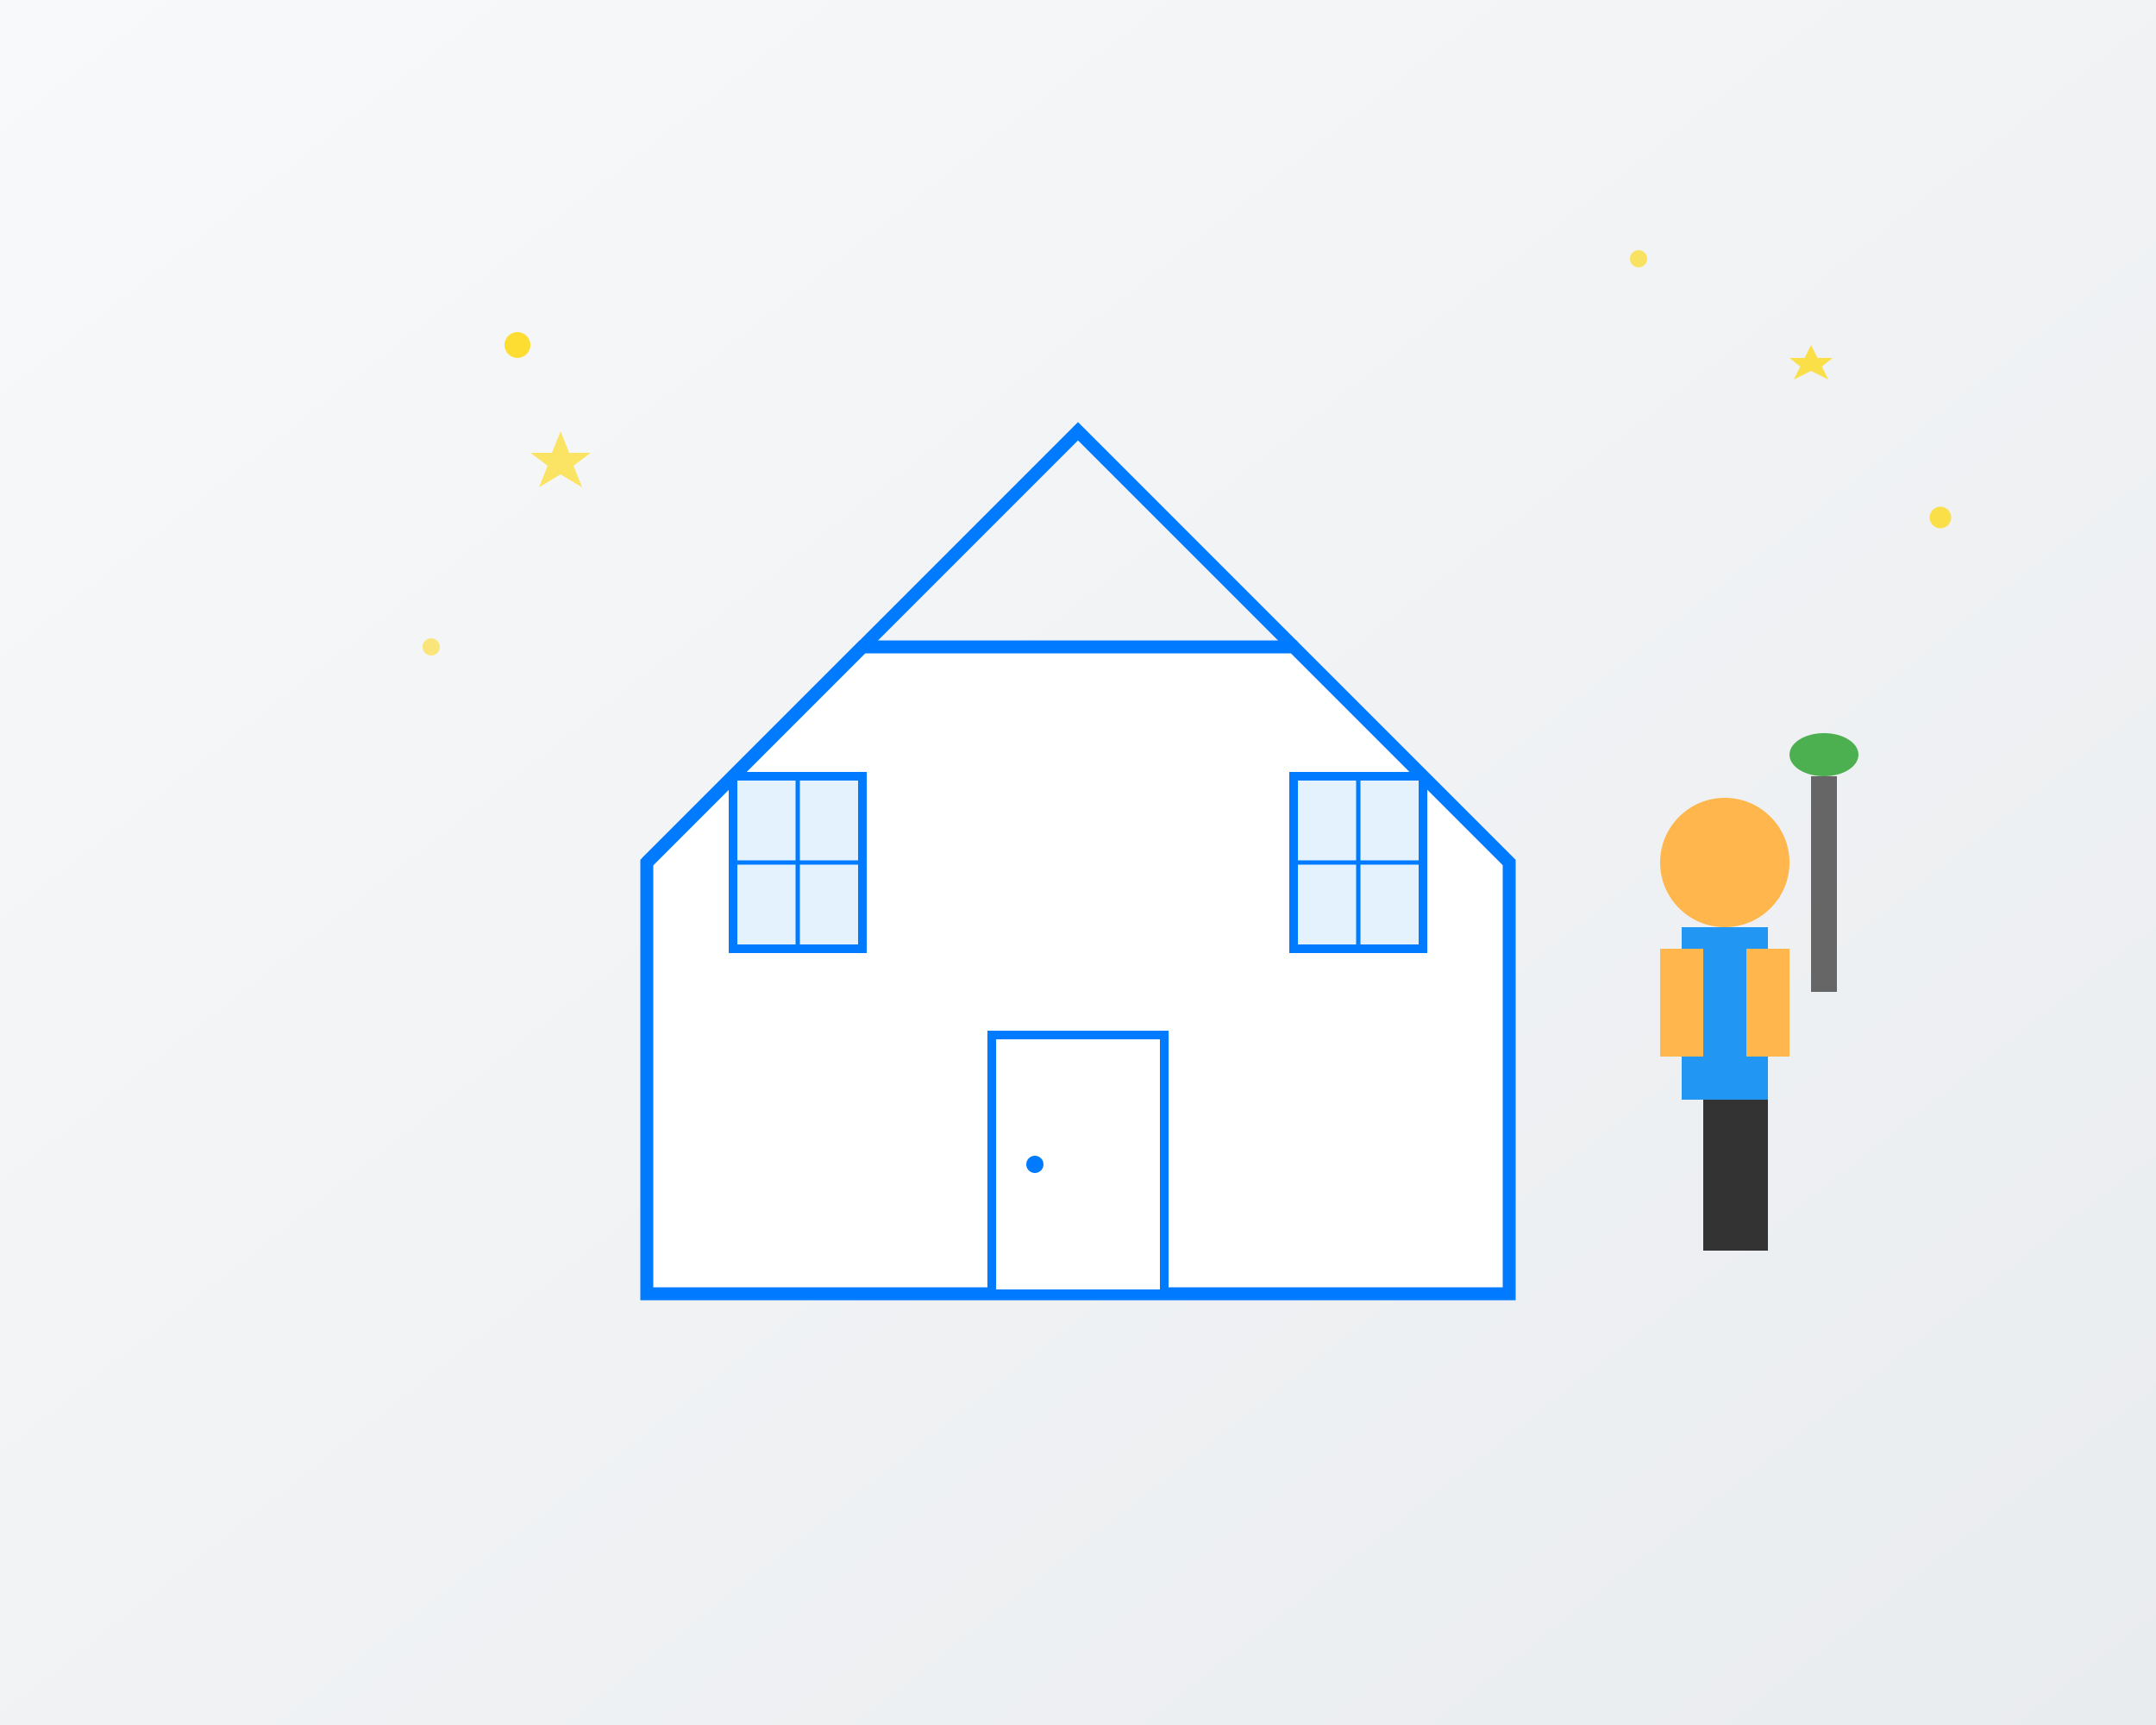 <svg width="500" height="400" viewBox="0 0 500 400" fill="none" xmlns="http://www.w3.org/2000/svg">
  <rect x="0" y="0" width="500" height="400" fill="#808080" stroke="none"/>
  <!-- Background -->
  <rect width="500" height="400" fill="url(#gradient1)"/>
  
  <!-- House outline -->
  <path d="M150 300L150 200L200 150L300 150L350 200L350 300L150 300Z" fill="#fff" stroke="#007bff" stroke-width="3"/>
  <path d="M150 200L200 150L250 100L300 150" fill="none" stroke="#007bff" stroke-width="3"/>
  
  <!-- Windows -->
  <rect x="170" y="180" width="30" height="40" fill="#e3f2fd" stroke="#007bff" stroke-width="2"/>
  <rect x="300" y="180" width="30" height="40" fill="#e3f2fd" stroke="#007bff" stroke-width="2"/>
  <line x1="185" y1="180" x2="185" y2="220" stroke="#007bff"/>
  <line x1="170" y1="200" x2="200" y2="200" stroke="#007bff"/>
  <line x1="315" y1="180" x2="315" y2="220" stroke="#007bff"/>
  <line x1="300" y1="200" x2="330" y2="200" stroke="#007bff"/>
  
  <!-- Door -->
  <rect x="230" y="240" width="40" height="60" fill="#fff" stroke="#007bff" stroke-width="2"/>
  <circle cx="240" cy="270" r="2" fill="#007bff"/>
  
  <!-- Cleaning person -->
  <circle cx="400" cy="200" r="15" fill="#ffb74d"/>
  <rect x="390" y="215" width="20" height="40" fill="#2196f3"/>
  <rect x="385" y="220" width="10" height="25" fill="#ffb74d"/>
  <rect x="405" y="220" width="10" height="25" fill="#ffb74d"/>
  <rect x="395" y="255" width="8" height="35" fill="#333"/>
  <rect x="402" y="255" width="8" height="35" fill="#333"/>
  
  <!-- Cleaning equipment -->
  <rect x="420" y="180" width="6" height="50" fill="#666"/>
  <ellipse cx="423" cy="175" rx="8" ry="5" fill="#4caf50"/>
  
  <!-- Sparkles and cleaning effects -->
  <circle cx="120" cy="80" r="3" fill="#ffd700" opacity="0.8"/>
  <circle cx="380" cy="60" r="2" fill="#ffd700" opacity="0.6"/>
  <circle cx="450" cy="120" r="2.5" fill="#ffd700" opacity="0.7"/>
  <circle cx="100" cy="150" r="2" fill="#ffd700" opacity="0.5"/>
  
  <!-- Star sparkles -->
  <path d="M130 100L132 105L137 105L133 108L135 113L130 110L125 113L127 108L123 105L128 105Z" fill="#ffd700" opacity="0.6"/>
  <path d="M420 80L421.5 83L425 83L422.5 85L424 88L420 86L416 88L417.5 85L415 83L418.5 83Z" fill="#ffd700" opacity="0.7"/>
  
  <!-- Gradient definitions -->
  <defs>
    <linearGradient id="gradient1" x1="0%" y1="0%" x2="100%" y2="100%">
      <stop offset="0%" style="stop-color:#f8f9fa;stop-opacity:1" />
      <stop offset="100%" style="stop-color:#e9ecef;stop-opacity:1" />
    </linearGradient>
  </defs>
</svg>
